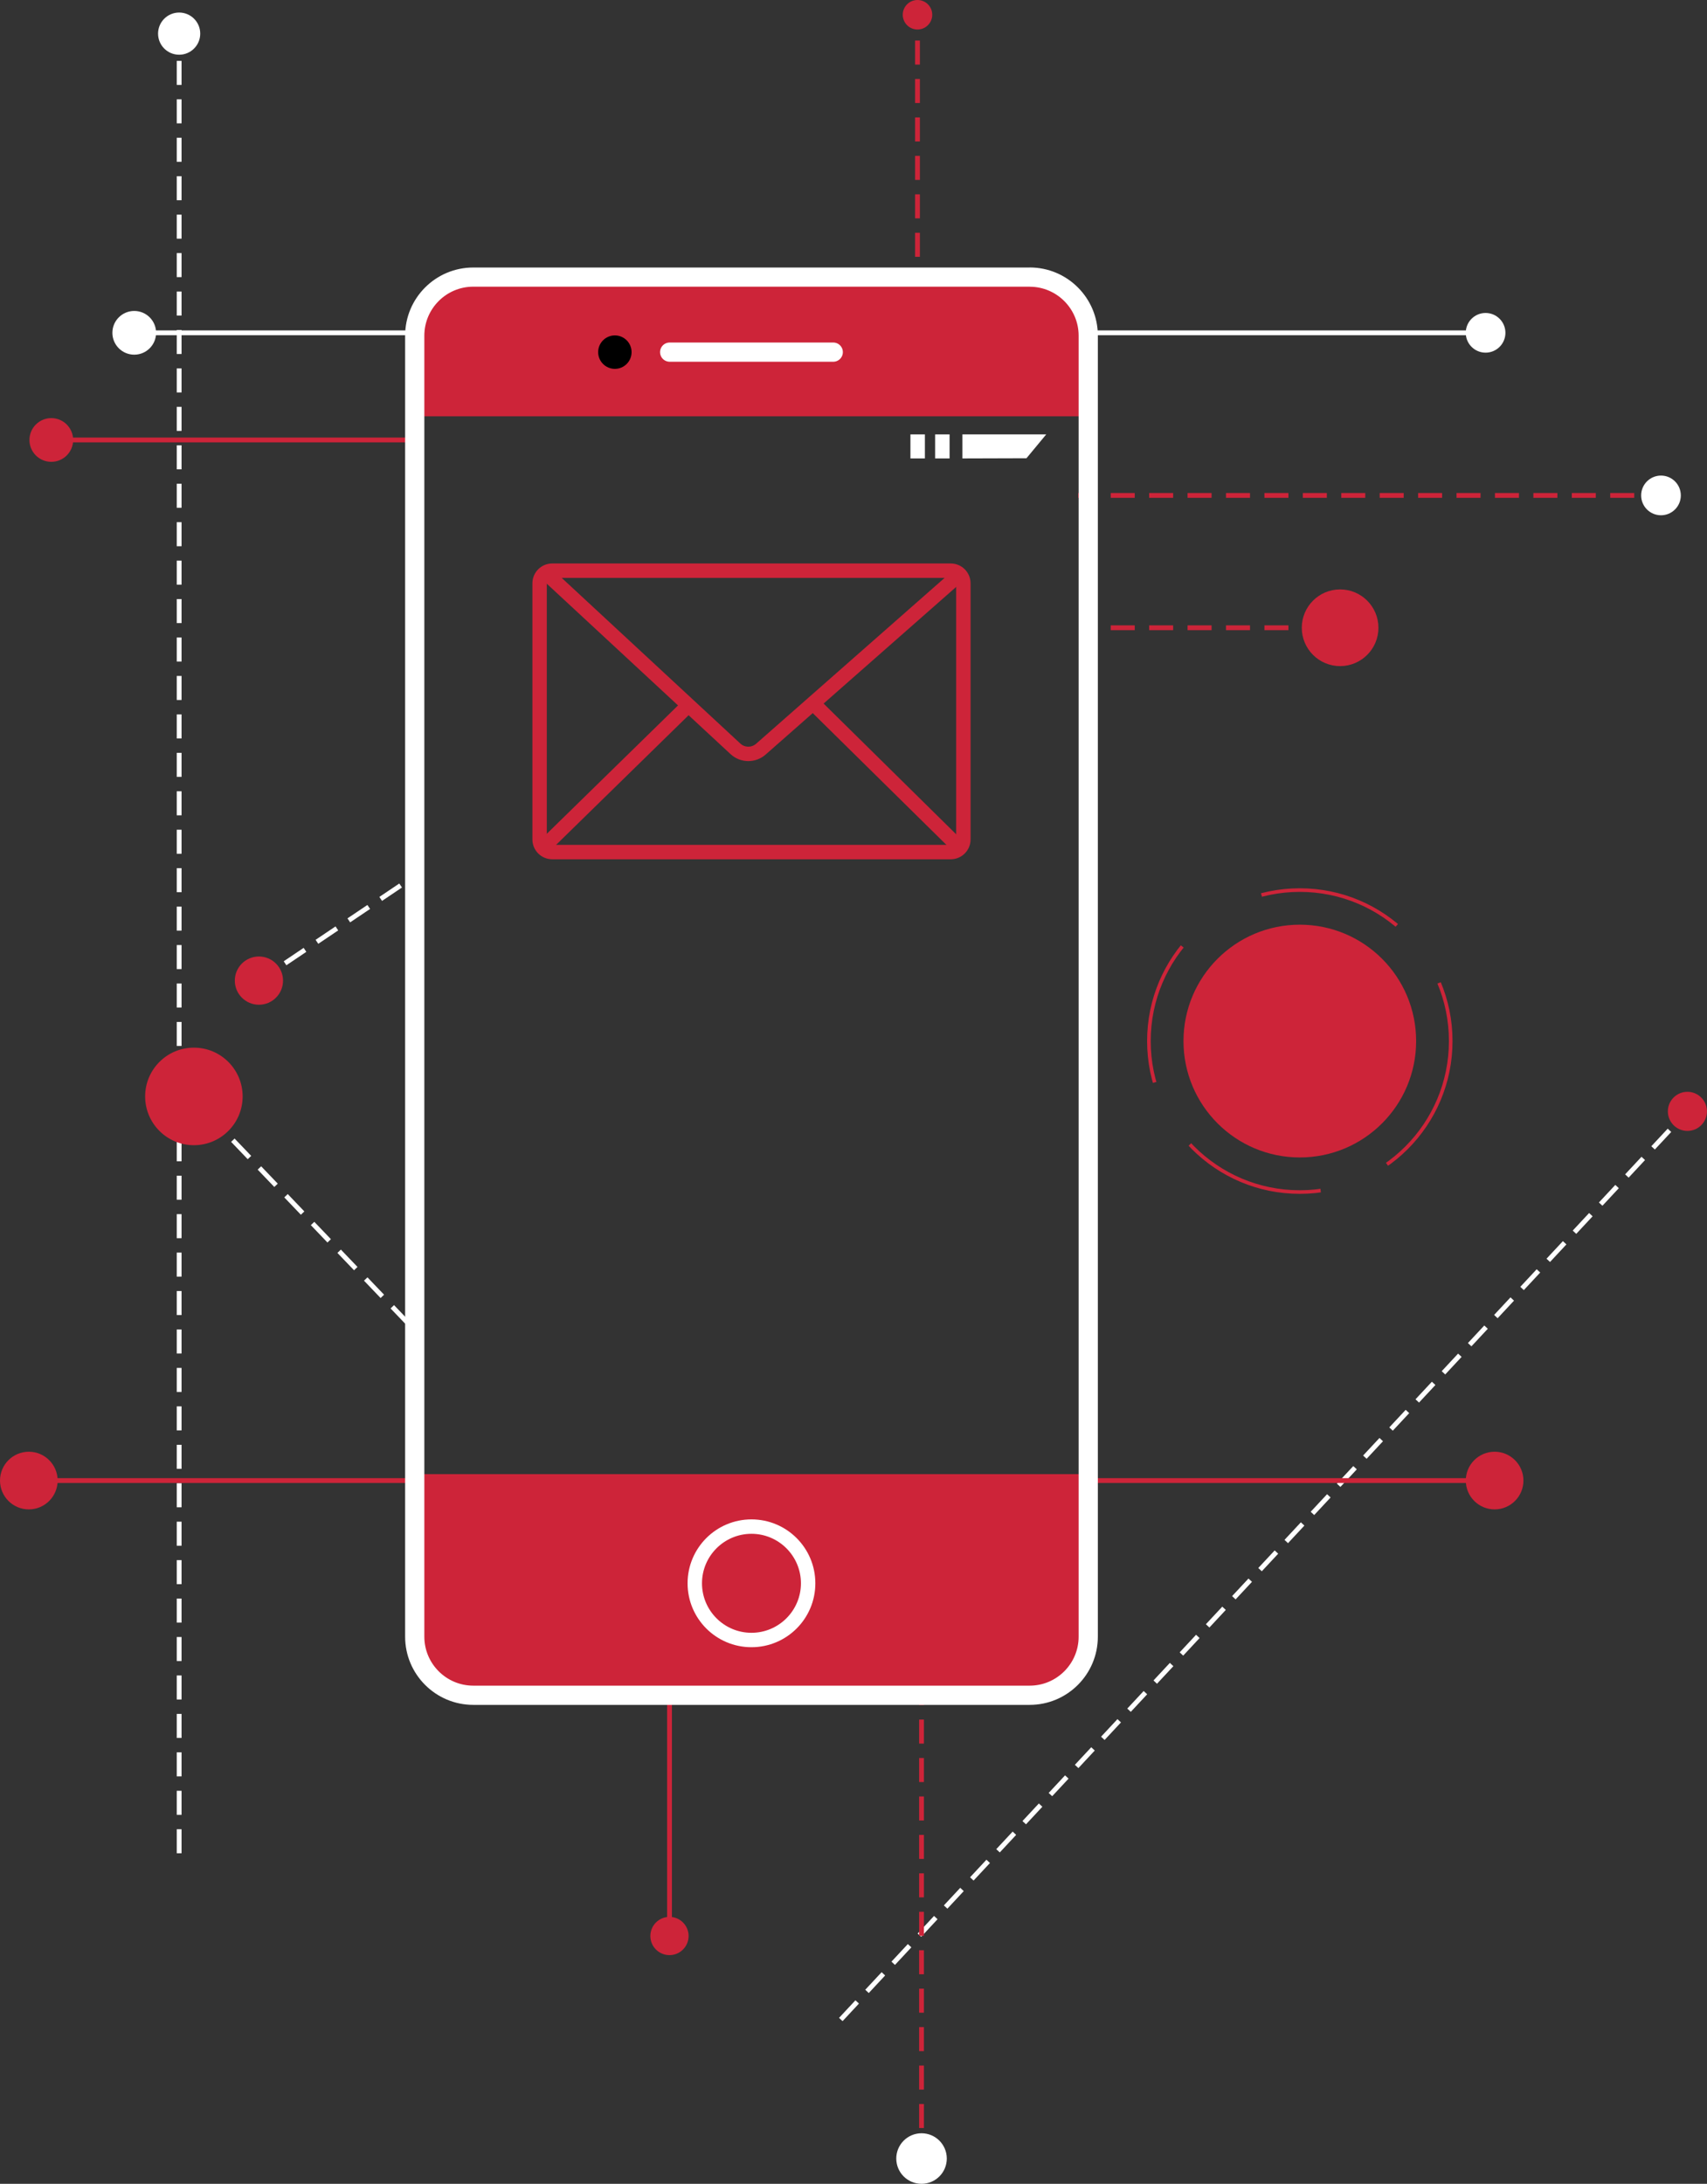 <svg xmlns="http://www.w3.org/2000/svg" id="Ebene_2" data-name="Ebene 2" viewBox="0 0 355.41 454.46"><rect x="0" y="0" width="355.41" height="454.46" fill="#333333" stroke="none"/><defs><style>      .cls-1 {        stroke-width: 3px;      }      .cls-1, .cls-2, .cls-3, .cls-4, .cls-5, .cls-6, .cls-7, .cls-8 {        stroke-miterlimit: 10;      }      .cls-1, .cls-2, .cls-3, .cls-4, .cls-5, .cls-6, .cls-8 {        fill: none;      }      .cls-1, .cls-2, .cls-4, .cls-7, .cls-8 {        stroke: #cd2439;      }      .cls-9 {        fill: #fff;      }      .cls-2, .cls-6, .cls-7 {        stroke-dasharray: 5 3 5 3 5 3;      }      .cls-3, .cls-5, .cls-6 {        stroke: #fff;      }      .cls-5 {        stroke-linecap: round;        stroke-width: 4px;      }      .cls-10, .cls-7 {        fill: #cd2439;      }      .cls-8 {        stroke-dasharray: 30 15 30 15 30 20;        stroke-width: .75px;      }    </style></defs><g id="Zeichnung"><line class="cls-6" x1="353.05" y1="229.37" x2="174.38" y2="421"></line><line class="cls-6" x1="37.3" y1="12.67" x2="37.3" y2="386.59"></line><line class="cls-2" x1="191.87" y1="442.85" x2="191.87" y2="342.85"></line><line class="cls-4" x1="139.4" y1="402.41" x2="139.4" y2="353.37"></line><line class="cls-6" x1="48.48" y1="237.28" x2="87.27" y2="277.78"></line><g><circle class="cls-9" cx="309.31" cy="69.26" r="4.13"></circle><line class="cls-3" x1="307.04" y1="69.26" x2="227.33" y2="69.26"></line></g><g><circle class="cls-9" cx="27.95" cy="69.26" r="4.55"></circle><line class="cls-3" x1="30.04" y1="69.26" x2="85.89" y2="69.26"></line></g><line class="cls-4" x1="13.44" y1="91.56" x2="86.93" y2="91.56"></line><line class="cls-7" x1="340.26" y1="103.1" x2="224.48" y2="103.1"></line><line class="cls-7" x1="268.26" y1="130.64" x2="227.31" y2="130.64"></line><g><line class="cls-4" x1="306.06" y1="308.11" x2="227.55" y2="308.11"></line><circle class="cls-10" cx="311.19" cy="308.11" r="6"></circle></g><line class="cls-7" x1="191.03" y1="8.44" x2="191.03" y2="66.24"></line><g><line class="cls-4" x1="7.34" y1="308.11" x2="87.49" y2="308.11"></line><circle class="cls-10" cx="6" cy="308.11" r="6"></circle></g><g><path class="cls-10" d="M211.91,352.89h-113.94c-5.83,0-10.56-4.73-10.56-10.56v-35.56h140v30.61c0,8.56-6.94,15.5-15.5,15.5Z"></path><path class="cls-10" d="M211.74,57.74h-114.89c-5.31,0-9.61,4.3-9.61,9.61v19.28h138.89v-14.5c0-7.95-6.44-14.39-14.39-14.39Z"></path><path class="cls-9" d="M214.39,59.67c5.62,0,10.19,4.57,10.19,10.19v270.74c0,5.62-4.57,10.19-10.19,10.19h-115.85c-5.62,0-10.19-4.57-10.19-10.19V69.85c0-5.62,4.57-10.19,10.19-10.19h115.85M214.39,55.67h-115.85c-7.83,0-14.19,6.35-14.19,14.19v270.74c0,7.83,6.35,14.19,14.19,14.19h115.85c7.83,0,14.19-6.35,14.19-14.19V69.85c0-7.83-6.35-14.19-14.19-14.19h0Z"></path></g><path class="cls-9" d="M156.46,319.19c5.68,0,10.3,4.62,10.3,10.3s-4.62,10.3-10.3,10.3-10.3-4.62-10.3-10.3,4.62-10.3,10.3-10.3M156.46,316.19c-7.34,0-13.3,5.95-13.3,13.3s5.95,13.3,13.3,13.3,13.3-5.95,13.3-13.3-5.95-13.3-13.3-13.3h0Z"></path><g><polygon class="cls-9" points="200.38 95.4 200.38 90.4 217.83 90.4 213.72 95.36 200.38 95.4"></polygon><rect class="cls-9" x="194.7" y="90.4" width="3.01" height="5"></rect><rect class="cls-9" x="189.56" y="90.4" width="3.01" height="5"></rect></g><g><path class="cls-10" d="M197.95,120.26c.62,0,1.13.51,1.13,1.13v53.3c0,.62-.51,1.13-1.13,1.13h-82.97c-.62,0-1.13-.51-1.13-1.13v-53.3c0-.62.51-1.13,1.13-1.13h82.97M197.95,117.26h-82.97c-2.28,0-4.13,1.85-4.13,4.13v53.3c0,2.28,1.85,4.13,4.13,4.13h82.97c2.28,0,4.13-1.85,4.13-4.13v-53.3c0-2.28-1.85-4.13-4.13-4.13h0Z"></path><path class="cls-1" d="M113.18,118.81l39.95,37.03c1.48,1.37,3.76,1.4,5.28.07l41.55-36.54"></path><line class="cls-1" x1="112.96" y1="176.48" x2="143.07" y2="147.04"></line><line class="cls-1" x1="199.85" y1="176.48" x2="169.63" y2="146.7"></line></g><circle class="cls-10" cx="10.68" cy="91.56" r="4.55"></circle><circle class="cls-9" cx="37.3" cy="7" r="4.39"></circle><circle class="cls-10" cx="191.03" cy="3.07" r="3.07"></circle><circle class="cls-10" cx="279.02" cy="130.64" r="7.98"></circle><circle class="cls-9" cx="345.83" cy="103.1" r="4.13"></circle><circle class="cls-10" cx="270.63" cy="216.65" r="24.22"></circle><circle class="cls-8" cx="270.63" cy="216.65" r="31.42"></circle><circle class="cls-10" cx="53.91" cy="204.07" r="5.02"></circle><circle class="cls-10" cx="139.39" cy="402.89" r="3.98"></circle><circle class="cls-9" cx="191.87" cy="449.2" r="5.26"></circle><circle class="cls-10" cx="351.33" cy="231.28" r="4.07"></circle><circle class="cls-10" cx="40.37" cy="228.17" r="10.15"></circle><line class="cls-6" x1="59.35" y1="200.46" x2="86.1" y2="182.47"></line><line class="cls-5" x1="139.43" y1="73.28" x2="173.49" y2="73.28"></line><circle cx="128.02" cy="73.28" r="3.48"></circle></g></svg>